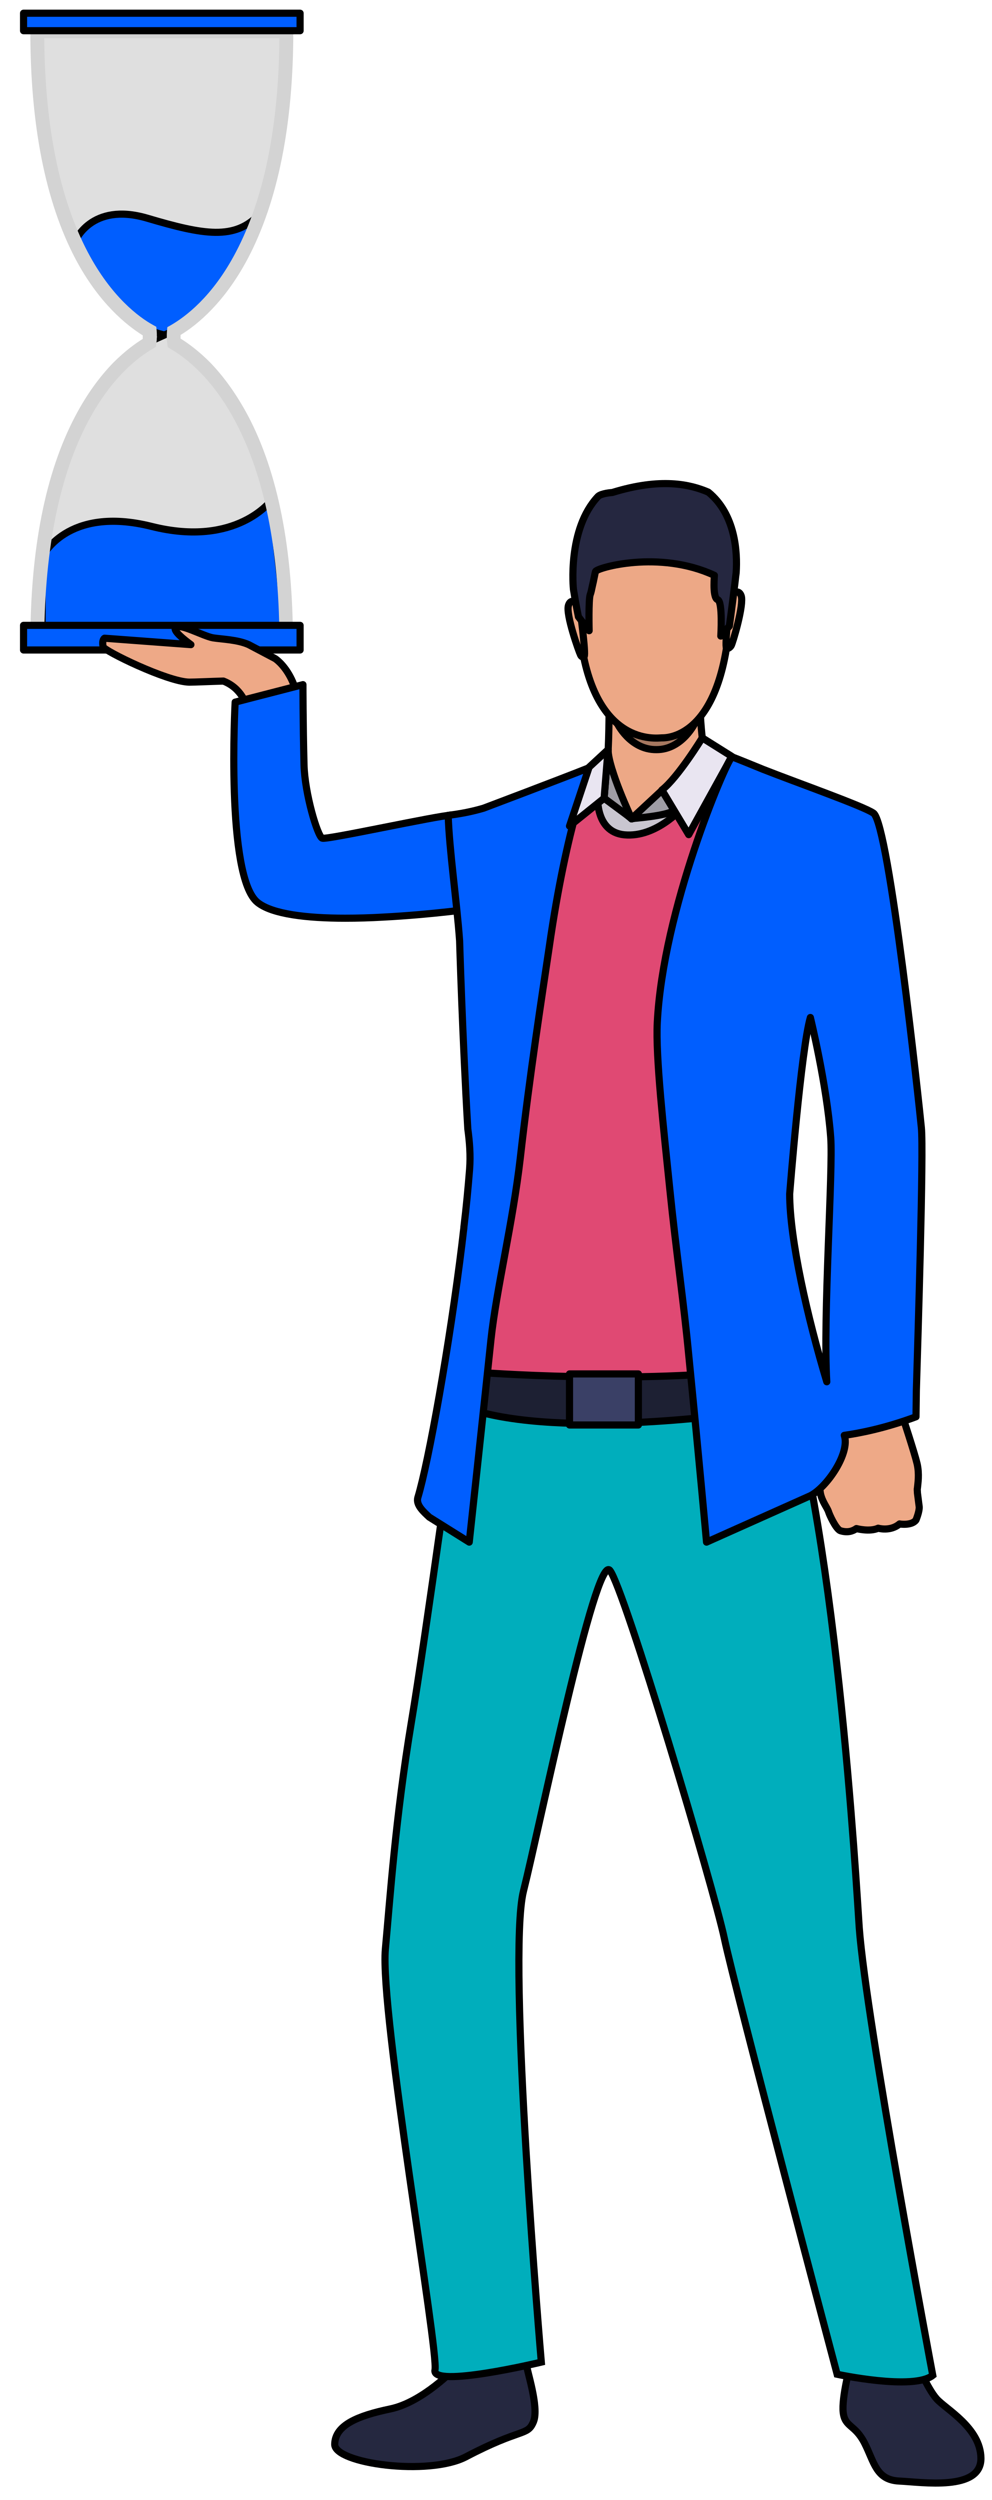 <?xml version="1.0" encoding="UTF-8"?> <!-- Generator: Adobe Illustrator 24.1.2, SVG Export Plug-In . SVG Version: 6.00 Build 0) --> <svg xmlns="http://www.w3.org/2000/svg" xmlns:xlink="http://www.w3.org/1999/xlink" id="Слой_1" x="0px" y="0px" viewBox="0 0 278 700" style="enable-background:new 0 0 278 700;" xml:space="preserve"> <style type="text/css"> .st0{fill:#DFDFDF;stroke:#000000;stroke-width:2;stroke-linecap:round;stroke-linejoin:round;stroke-miterlimit:10;} .st1{fill:#005EFF;stroke:#000000;stroke-width:2;stroke-miterlimit:10;} .st2{fill:#D3D3D3;} .st3{fill:#005EFF;stroke:#000000;stroke-width:2;stroke-linecap:round;stroke-linejoin:round;stroke-miterlimit:10;} .st4{fill:#EEA987;stroke:#000000;stroke-width:2;stroke-linecap:round;stroke-linejoin:round;stroke-miterlimit:10;} .st5{fill:#252840;stroke:#000000;stroke-width:2;stroke-linecap:round;stroke-linejoin:round;stroke-miterlimit:10;} .st6{fill:#00AEBC;stroke:#000000;stroke-width:2;stroke-miterlimit:10;} .st7{fill:#E04973;} .st8{fill:#1D2033;stroke:#000000;stroke-width:2;stroke-linecap:round;stroke-linejoin:round;stroke-miterlimit:10;} .st9{fill:#C9C6D0;stroke:#000000;stroke-width:2;stroke-linecap:round;stroke-linejoin:round;stroke-miterlimit:10;} .st10{fill:#EDA886;stroke:#000000;stroke-width:2;stroke-linecap:round;stroke-linejoin:round;stroke-miterlimit:10;} .st11{fill:#A67860;stroke:#000000;stroke-width:2;stroke-linecap:round;stroke-linejoin:round;stroke-miterlimit:10;} .st12{fill:#9F9DA5;stroke:#000000;stroke-width:2;stroke-linecap:round;stroke-linejoin:round;stroke-miterlimit:10;} .st13{fill:#E9E5F1;stroke:#000000;stroke-width:2;stroke-linecap:round;stroke-linejoin:round;stroke-miterlimit:10;} .st14{fill:#3A4066;stroke:#000000;stroke-width:2;stroke-linecap:round;stroke-linejoin:round;stroke-miterlimit:10;} .st15{fill:#252740;stroke:#000000;stroke-width:2;stroke-linecap:round;stroke-linejoin:round;stroke-miterlimit:10;} </style> <g> <g> <g> <path class="st0" d="M48.8,96c-0.1-0.9-0.2-2-0.1-3.3c8.8-5,31.5-23.8,31.5-84.1H45.3H10.4c0,60.3,22.7,79.1,31.5,84.1 c0.1,0.9,0.1,2.1-0.1,3.3c-8.8,5.1-31.4,23.9-31.4,84h34.9h34.9C80.2,119.9,57.7,101,48.8,96z"></path> </g> <g> <path class="st1" d="M11.8,156c0,0,6.8-14.6,30.7-8.6c23.9,6,33.6-7.4,33.6-7.4l4.5,40.6H11.8V156z"></path> </g> <g> <path class="st1" d="M21,67.7c0,0,4.4-11.3,20.3-6.6s24.5,6.2,31.4-1.1c0,0-7.1,25.1-26.6,33.8C46.2,93.7,31.8,92.4,21,67.7z"></path> </g> <g> <path class="st2" d="M82.1,181.9H8.5V180c0-26.2,4.2-47.6,12.6-63.5c3.1-5.9,6.7-10.9,10.7-15c3.2-3.2,6.1-5.3,8.2-6.6 c0-0.3,0-0.6,0-1c-4.5-2.8-12.3-9-18.9-21.5C12.7,56.4,8.5,35,8.5,8.7V6.7h73.7v1.9c0,26.3-4.3,47.7-12.7,63.7 c-6.6,12.5-14.3,18.7-18.9,21.5c0,0.3,0,0.6,0,1c2.1,1.3,5,3.4,8.2,6.6c4,4.1,7.6,9.2,10.7,15c8.4,15.9,12.6,37.3,12.6,63.6 V181.9z M12.4,178.1h65.9c-0.2-24.7-4.3-44.8-12.2-59.8c-6.6-12.6-14.3-18.3-18.3-20.6L47,97.2l-0.1-0.9 c-0.2-1.2-0.2-2.4-0.1-3.7l0.1-1l0.9-0.5c4-2.3,11.7-7.9,18.3-20.5c7.9-15,12-35.2,12.2-59.9H12.4c0.2,24.8,4.3,44.9,12.2,59.9 C31.2,83.1,38.9,88.8,42.9,91l0.9,0.5l0.1,1c0.1,1.2,0.1,2.5-0.1,3.7l-0.1,0.9l-0.8,0.5c-4,2.3-11.7,8-18.3,20.6 C16.7,133.2,12.6,153.4,12.4,178.1z"></path> </g> <g> <rect x="6.6" y="3.7" class="st3" width="77.5" height="4.9"></rect> </g> <g> <rect x="6.6" y="175.1" class="st3" width="77.5" height="6.9"></rect> </g> </g> <path class="st4" d="M77.1,184.4l-7.4-3.9c-3.1-1.4-7.4-1.5-10-1.9c-2.8-0.5-9.3-4.2-10.5-2.9c-0.8,0.9,2.4,3.4,4.3,4.8l-24.2-1.8 c0,0-0.8,0.4-0.4,2.4c0.2,1.1,18,9.8,24.1,9.9c1.8,0,5.9-0.2,9.6-0.3c9.7,3.8,7.5,17.3,7.5,17.3h13.4 C86.3,190.2,77.1,184.4,77.1,184.4z"></path> <g> <g> <path class="st3" d="M65.9,196.6c0,0-2.7,49,6.3,56.1c4.1,3.3,13.9,4.4,24.5,4.4c3.5,0,7.1-0.1,10.5-0.3c0,0,0,0,0,0 c13.9-0.7,26.4-2.5,26.4-2.5s36,1.8,34.3-20.5c0,0-4.2-6.8-9.6-8.3c-5-1.4-27.7,2.5-31.6,2.7c-4.3,0.2-35.1,7-36.4,6.5 s-4.9-12.5-5.1-20.6c-0.3-11.7-0.3-22.4-0.3-22.4L65.9,196.6z"></path> </g> </g> <g> <path class="st5" d="M256.9,661.5c0,0,3,7.3,5.6,10.2s12.3,8.1,12.4,16.6c0.1,9.3-16.5,6.7-22.9,6.4c-6.5-0.3-7-5.3-9.7-10.6 c-2.7-5.3-5.5-4.4-6-8.6s2.1-13.8,2.1-13.8L256.9,661.5z"></path> </g> <g> <g> <path class="st5" d="M127.5,663.1c0,0-9,9.5-18.1,11.4s-15.5,4.5-15.6,9.9s26.3,9,36.8,3.5c15.6-8.2,17.2-5.7,18.9-9.8 s-2.1-15-2-16.3C147.6,660.4,127.5,663.1,127.5,663.1z"></path> </g> </g> <g> <g> <path class="st6" d="M128.6,390.2c0,0-9.4,68.7-13.3,91.9c-4.5,27.1-6,49.6-7.3,63.6c-1.6,17.7,15,112.7,13.9,117.9 c-1.1,5.2,29.8-2.2,29.8-2.2s-9.7-113.1-5-131.9c4.4-17.5,20.2-94.5,24.2-89.8c4,4.8,29.2,89.3,32.1,103.1s31.6,122,31.6,122 s21.4,4.6,26.8,0.3c0,0-18.7-99.4-20.6-125.3c-0.7-9.9-6.6-117.7-23.3-161.4C208.8,355.4,128.6,390.2,128.6,390.2z"></path> </g> </g> <g> <g> <path class="st7" d="M253,389.1c0,0-11.7,3.6-16.6,2.7c-4.9-0.9-2.4-61.2-2.6-73.8c-0.1-10.2-5.7-37-5.7-37s0,0,0,0c0,0,0,0,0,0 c0,0,0,0,0,0c-0.5,2-8.1,29.9-8.3,43.3c-0.3,13.9,1.8,67.1,1.8,67.1l-20.7,2l-59.5,1.5l-12.4-1.5c0,0,1.5-22.8,2-33.5 c0.3-6.9,1.7-19.2,1.3-31.1c0,0,0.2-12.6-1-18.1c-0.1-24-1.6-47.8-1.6-47.8c-0.8-10.9-1.4-21-1.7-30.5c2.6-1.4,5.8-3,8.3-4.2 c7.8-3.7,18.7-8.7,25.7-11.9c4.1-1.9,8.1-3.3,8.1-3.3s27.9-2.7,30.2-2.5c0.7,0.1,4.2,1.3,8.8,3c9.9,3.8,29,11.4,32,13.6 c4.5,3.2,13.9,79,14.3,84.4C256,321,253,389.1,253,389.1z"></path> </g> </g> <g> <path class="st8" d="M130.5,384c0,0,40.9,3.5,76.7,0v11.7c0,0-53.8,7.8-78.4-2.2L130.5,384z"></path> </g> <g> <g> <path class="st3" d="M135.5,226.3c-3.1,0.9-6,1.5-9.9,2c0.3,9.6,2.4,24,3.2,35.1c0,0,0.8,27.1,2.3,52.7c0.5,3.7,0.8,7.4,0.5,11.3 c-0.4,5-0.9,10.5-1.6,16.2c0,0.1,0,0.1,0,0.2c-0.2,1.4-0.3,2.7-0.5,4.1c0,0,0,0,0,0.1c-3.5,28.6-9.4,61.4-12.4,71.3 c-0.6,2.1,1.6,4,3.2,5.5l11.2,7c0,0,4.6-42.4,6.1-56.8c1.5-13.9,6.1-32.5,8.2-50.7v0c2.6-23,6.1-45.6,8.1-59 c5-34.9,11.6-50.5,11.6-50.5C157.5,218,135.5,226.3,135.5,226.3z"></path> </g> </g> <g> <path class="st9" d="M167.5,222.9c0,0-0.8,10.7,8.3,10.9c9,0.3,16.2-8.4,16.2-8.4l-15,3.9l-9.1-7.7L167.5,222.9z"></path> </g> <path class="st10" d="M187.5,219.8c3.6-0.4,7.2-1.8,10.4-4.8c0,0-2.3-14.6-1.5-19.8s-25.7,1.9-25.7,1.9s0,13.4-0.6,16.3 c-0.1,0.6,0.5,1.4,1.5,2.3c0.6,2.1,2.6,8,5.4,13.6C177,229.2,184.7,222.4,187.5,219.8z"></path> <g> <path class="st11" d="M194.9,202.2c0,0-3.3,4.6-11,4.4c-7.7-0.2-11-4.2-11-4.2s3.6,7.6,11.1,7.5 C191.3,209.9,194.9,202.2,194.9,202.2z"></path> </g> <g> <path class="st12" d="M169.3,223.5l7.7,5.7c0,0-6.5-13.8-6.6-19.3L169.3,223.5z"></path> </g> <g> <polygon class="st13" points="170.4,209.9 165.1,214.8 159.6,231.3 169.3,223.5 "></polygon> </g> <g> <path class="st12" d="M185.5,221.3l-8.5,7.9c0,0,10-0.7,11.9-2.3L185.5,221.3z"></path> </g> <g> <path class="st13" d="M196.8,206.6c0,0-6.8,11.1-11.3,14.6l7.5,12.5l12.1-21.9L196.8,206.6z"></path> </g> <g> <path class="st4" d="M256.7,425.6c0,0,1-2.4,0.9-3.7c0,0-0.3-2.3-0.5-3.9c0-0.5-0.1-1,0-1.3c0.1-1.2,0.6-3.9-0.1-6.9 s-4.1-13.3-4.1-13.3l-9.3,1.4l-8.1-1.1c0,0-6,17.6-5.7,20.5c0,0.3,0.1,0.6,0.1,0.8c0.5,2.4,1.9,4,2.3,5.2c0.1,0.5,2,4.8,3.3,5.3 c1.9,0.6,3.4,0.2,4.5-0.6c0,0,3.7,1,6.1-0.1c0,0,3.4,1,6-1.2C251.9,426.7,255.5,427.3,256.7,425.6z"></path> </g> <path class="st3" d="M256.8,389.4c0.4-13.5,2.1-67.3,1.4-73.7c-0.5-5.3-9-84.8-13.4-88c-2.6-1.9-21.6-8.6-31-12.3 c-1.7-0.7-7.1-2.9-8.7-3.5c-2,2.2-19.3,42.8-20.9,74.4c-0.5,9.6,1.8,30,3.5,46.6c1.8,17.7,3.9,31.6,5.3,46.4 c2.9,29.2,5,52.5,5,52.5l29.1-13c4.7-2.4,11.2-12,9.5-16.9c4.3-0.6,11.5-2,20.1-5.2L256.8,389.4z M221.3,334.3 c0,0,3.2-40.5,5.8-49.4c0,0,4.6,18.8,5.7,33.6c0.7,9.1-2.2,50.3-1.1,68.4C226.3,369,221.3,347,221.3,334.3z"></path> <g> <rect x="159.6" y="384.7" class="st14" width="19.3" height="14.3"></rect> </g> <g> <g> <path class="st10" d="M179.7,141c0,0-20.7,3.5-17.2,36c3.5,32.5,21.8,29.6,23,29.6s18.4,0.4,19.3-39.3 C204.8,167.2,205.1,137.9,179.7,141z"></path> </g> </g> <g> <g> <path class="st10" d="M162.4,169.4c0,0-2.3-2.4-3.1,0.1c-0.8,2.5,2.9,12.9,3.4,13.9c0,0,0.4,0.9,1,0.4S162.4,169.4,162.4,169.4z"></path> </g> </g> <g> <g> <path class="st10" d="M204.6,166.9c0,0,2.2-2.5,3.1-0.1c0.9,2.4-2.4,13.4-2.8,14c0,0-0.7,1.1-1.3,0.6 C203,181,204.6,166.9,204.6,166.9z"></path> </g> </g> <g> <g> <path class="st15" d="M160.7,165c0.7,4.4,1.4,7.7,1.4,7.7l3,3.9c0,0-0.2-8.7,0.3-10.1c0.2-0.5,0.4-1.4,0.6-2.4 c0.4-1.6,0.7-3.5,0.9-4.1c0.4-1,17.8-6.1,33.3,1.1c0,0-0.1,1.3-0.1,2.8c0,1.7,0.2,3.7,1,4c1.5,0.5,0.9,10.2,0.9,10.2l2.4-2.8 c0,0,0.7-5,1.4-10.8c0,0,0,0,0,0c0.2-1.4,0.3-2.7,0.5-4.1c0.4-5.8-0.2-16.4-7.8-22.6c-5.1-2.2-13.3-4.1-26.9,0.1 c0,0-3.1,0.2-4,1.1C158.9,148.2,160.7,165,160.7,165z"></path> </g> </g> </g> </svg> 